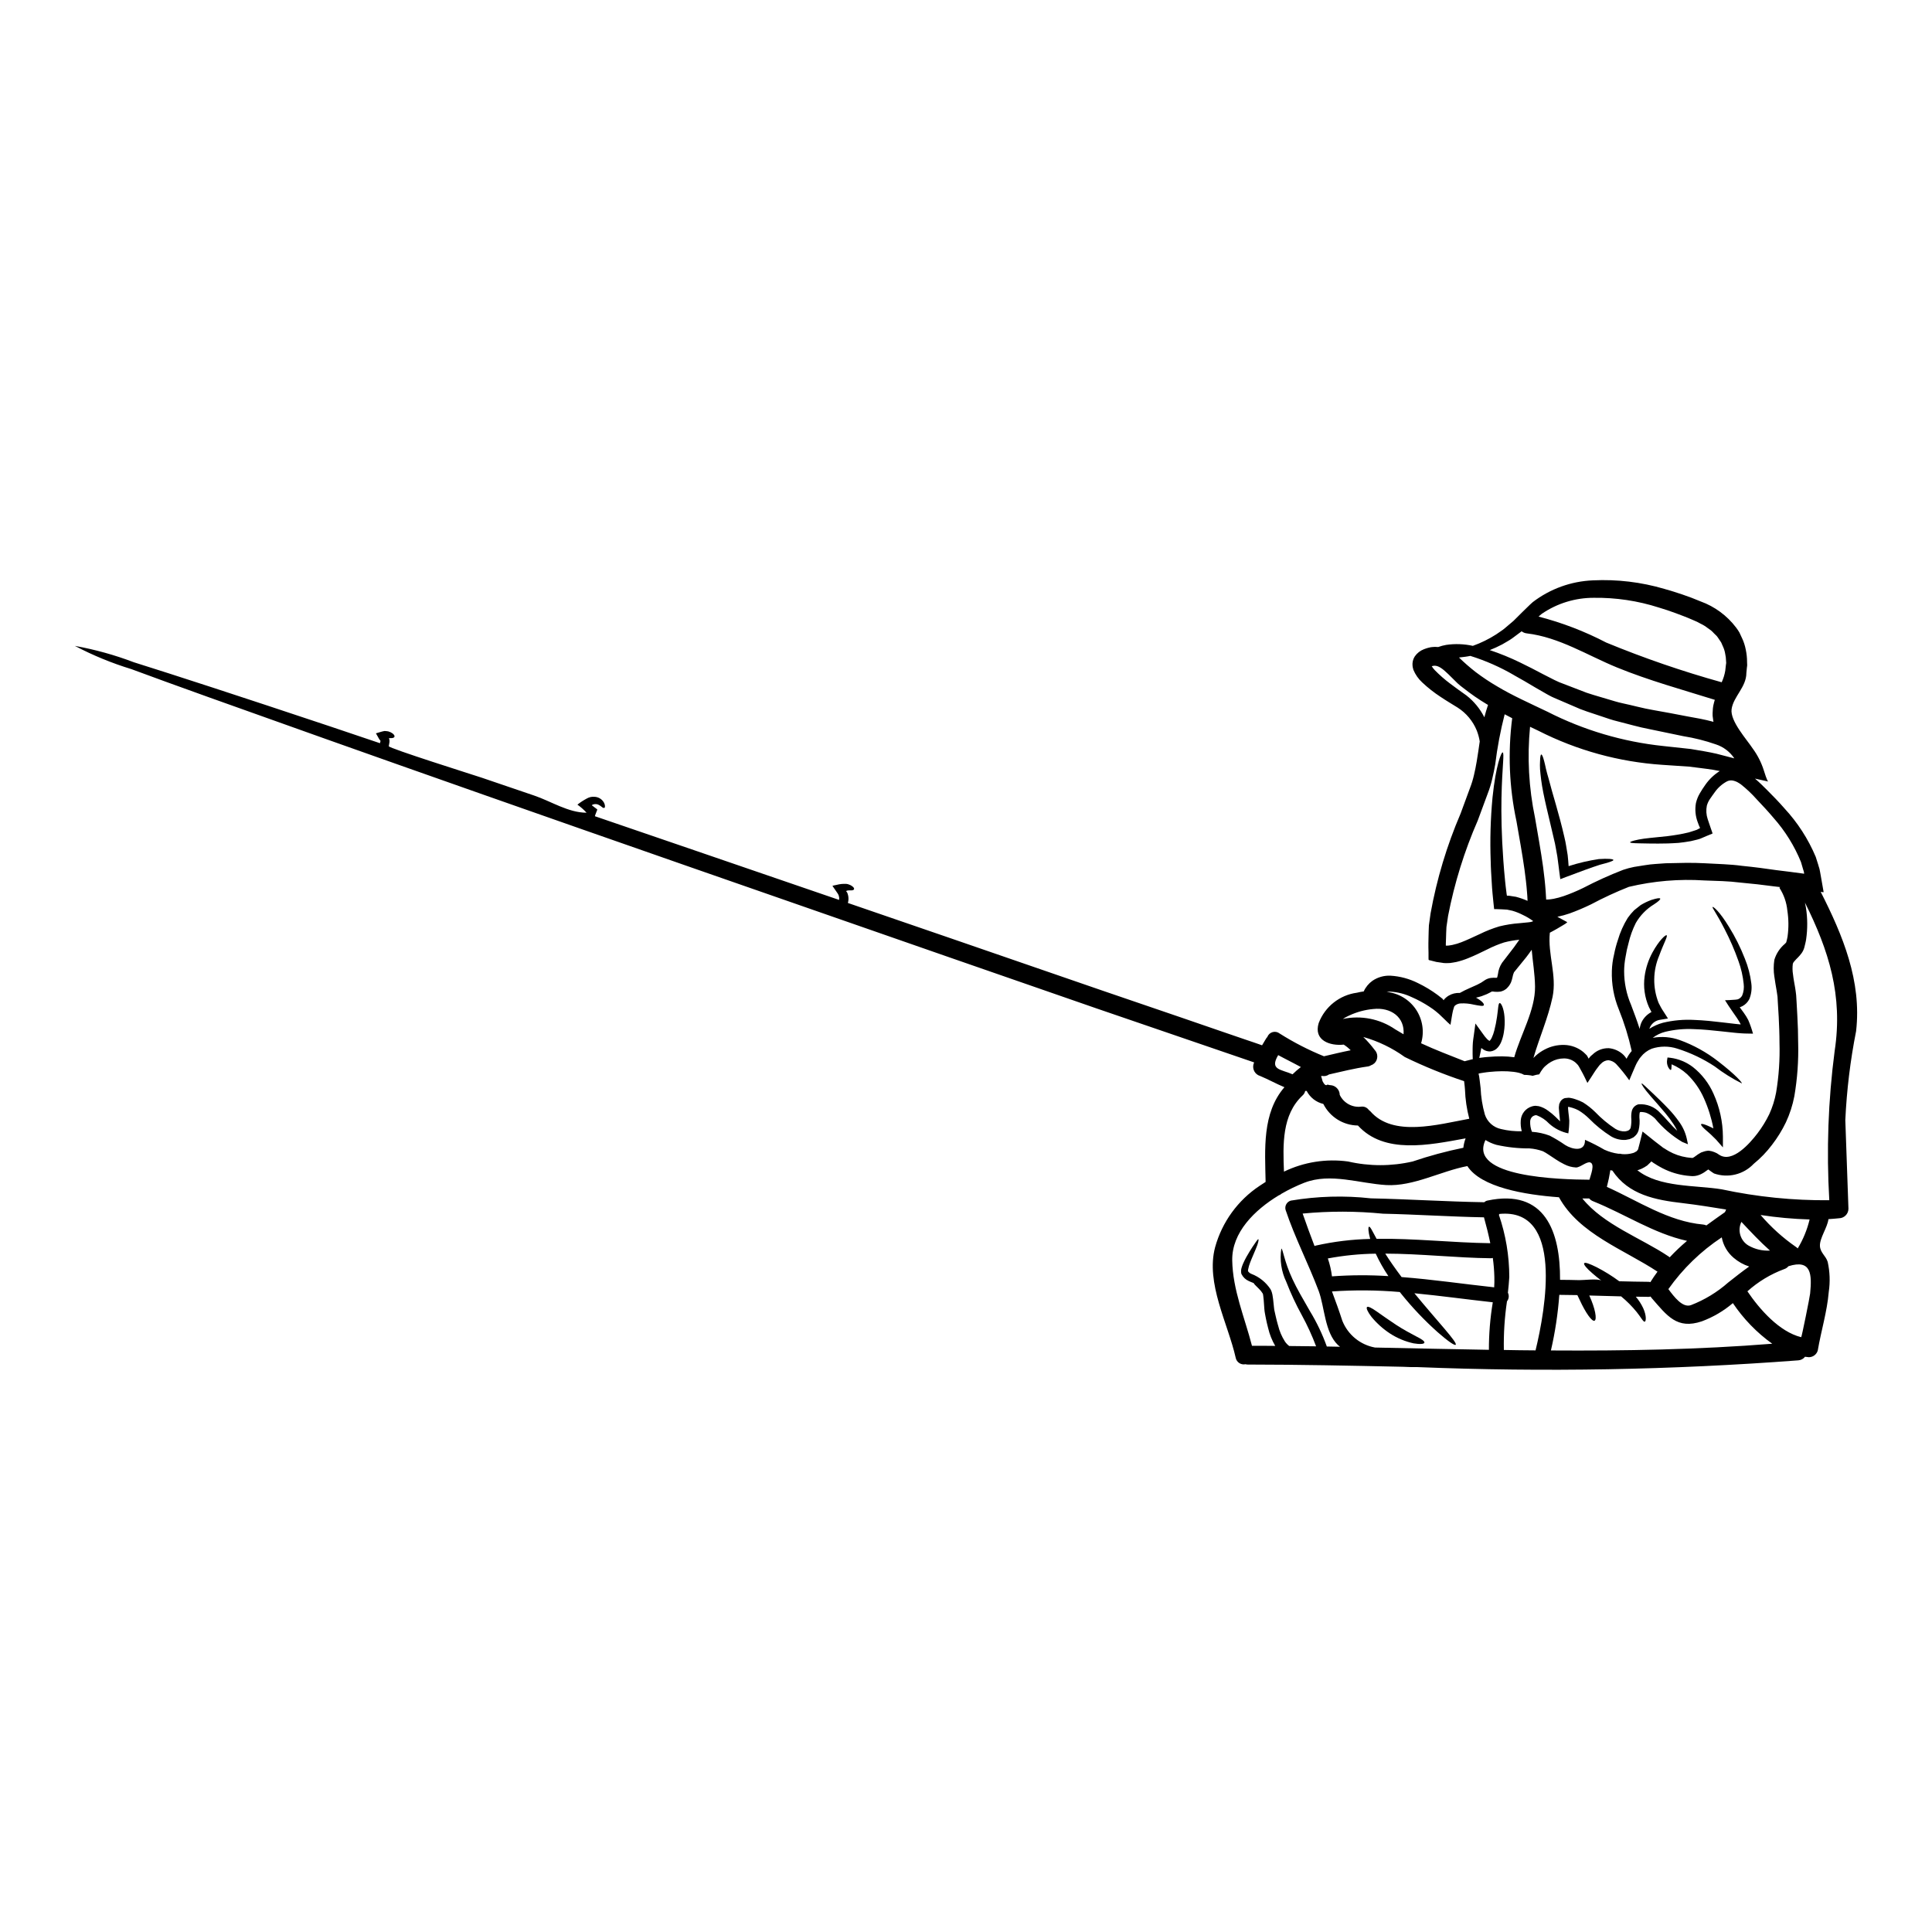 <?xml version="1.0" encoding="UTF-8"?>
<!-- Uploaded to: SVG Repo, www.svgrepo.com, Generator: SVG Repo Mixer Tools -->
<svg fill="#000000" width="800px" height="800px" version="1.1" viewBox="144 144 512 512" xmlns="http://www.w3.org/2000/svg">
 <g>
  <path d="m626.5 380.34c5.859 11.543 10.91 23.652 9.383 36.941v-0.004c-1.535 7.773-2.492 15.648-2.856 23.566 0.285 7.84 0.559 15.68 0.832 23.52l-0.004-0.004c-0.023 1.367-1.125 2.469-2.492 2.492-0.93 0.098-1.879 0.18-2.805 0.23-0.27 2.242-2.363 5.035-2.258 7.125 0.098 1.812 1.574 2.594 2.059 4.219 0.574 2.602 0.672 5.289 0.281 7.926-0.434 5.246-2.027 10.328-2.906 15.496h0.004c-0.289 1.082-1.273 1.832-2.394 1.824-0.336-0.02-0.668-0.059-0.996-0.117-0.43 0.559-1.078 0.902-1.777 0.949-33.566 2.547-67.25 3.148-100.88 1.793-1.297 0-2.606 0-3.902-0.086-13.703-0.297-27.402-0.578-41.109-0.594h0.004c-0.211-0.004-0.422-0.031-0.629-0.082-0.574 0.121-1.176 0-1.664-0.328-0.488-0.328-0.82-0.84-0.926-1.418-2.043-9.055-7.988-19.727-5.449-29.262 1.84-6.676 6.035-12.457 11.809-16.281 0.531-0.363 1.047-0.695 1.574-1.027-0.168-8.688-0.949-18.234 4.984-25.098-2.195-0.914-4.269-2.078-6.465-2.992v0.004c-1.309-0.391-2.074-1.746-1.742-3.07 0.051-0.184 0.133-0.352 0.18-0.516-14.547-4.984-28.496-9.766-41.852-14.336-13.77-4.766-26.91-9.328-39.426-13.684-25.043-8.719-47.668-16.59-68.047-23.699-40.754-14.219-72.504-25.395-96.707-33.996-24.203-8.602-40.887-14.562-51.484-18.5h0.004c-5.184-1.582-10.207-3.644-15.004-6.164 5.328 0.957 10.555 2.406 15.613 4.332 10.797 3.387 27.656 8.867 52.035 17.004 4.168 1.398 8.586 2.894 13.207 4.453l0.129-0.512c0.035-0.082 0-0.102 0-0.102s0-0.047-0.035-0.082-0.215-0.285-0.301-0.395l-0.863-1.527 1.078-0.32c0.387-0.121 0.781-0.219 1.18-0.301 0.336 0.012 0.668 0.047 0.996 0.102 0.418 0.109 0.812 0.297 1.16 0.547 0.48 0.395 0.582 0.695 0.48 0.914-0.102 0.215-0.414 0.332-0.93 0.332h0.004c-0.172 0.008-0.344 0.008-0.516 0 0.027 0.043 0.043 0.094 0.051 0.145 0.098 0.297 0.125 0.609 0.082 0.918-0.066 0.48-0.133 0.789-0.18 1.078 0 0.547 22.75 7.707 24.664 8.352 4.633 1.574 9.25 3.148 13.867 4.723 4.504 1.527 9.016 4.535 13.887 4.551h-0.004c-0.73-0.801-1.543-1.52-2.426-2.144 0.793-0.621 1.637-1.172 2.523-1.641 0.617-0.352 1.324-0.504 2.027-0.434 0.914 0.039 1.758 0.5 2.293 1.242 0.266 0.355 0.426 0.777 0.461 1.219 0 0.281-0.047 0.414-0.164 0.48-0.176 0.039-0.359-0.004-0.496-0.121-0.215-0.129-0.449-0.395-0.816-0.578h0.004c-0.379-0.258-0.844-0.363-1.297-0.297-0.23 0.02-0.453 0.094-0.648 0.215-0.051 0.047-0.082 0.098-0.031 0.129 0.035 0.016 0.066 0.031 0.098 0.051 0.156 0.109 0.305 0.227 0.449 0.352l0.531 0.395c0.148 0.133 0.465 0.246 0.266 0.484-0.145 0.395-0.316 0.832-0.48 1.258-0.031 0.133-0.066 0.215-0.082 0.316 8.484 2.887 17.434 5.949 26.84 9.188 11.84 4.07 24.461 8.398 37.867 12.988h-0.004c0.035-0.188 0.047-0.379 0.035-0.566-0.012-0.148-0.039-0.293-0.086-0.43l-0.066-0.234v-0.004c-0.082-0.199-0.188-0.387-0.312-0.562-0.465-0.68-0.914-1.328-1.332-1.93l0.395-0.113 0.5-0.098 0.898-0.199c0.496-0.094 1.004-0.133 1.508-0.117 0.387-0.023 0.777 0.047 1.133 0.199 0.207 0.07 0.41 0.168 0.598 0.281 0.613 0.395 0.789 0.711 0.695 0.945-0.09 0.23-0.434 0.336-1.078 0.301-0.867-0.031-1.047 0.148-0.949 0.352 0.051 0.031 0.082 0.066 0.133 0.098h0.004c0.059 0.113 0.113 0.23 0.164 0.348 0.098 0.281 0.172 0.57 0.215 0.863 0.078 0.562 0.035 1.133-0.117 1.676 8.973 3.074 18.285 6.273 27.945 9.602l39.441 13.602c6.863 2.34 13.879 4.738 21.047 7.191 3.57 1.23 7.207 2.477 10.859 3.738 1.836 0.613 3.68 1.246 5.531 1.895l2.789 0.945 1.398 0.484 0.695 0.246h0.066c0.332-0.547 0.645-1.094 0.98-1.645 0.105-0.195 0.238-0.371 0.395-0.527 0.23-0.633 0.75-1.121 1.398-1.305 0.648-0.184 1.344-0.047 1.875 0.371 3.727 2.356 7.652 4.375 11.738 6.031 2.363-0.547 4.723-1.129 7.086-1.594-0.555-0.566-1.176-1.07-1.844-1.496-3.59 0.395-8.059-1.078-6.629-5.731h0.004c1.648-4.328 5.539-7.406 10.129-8.023 0.594-0.145 1.191-0.262 1.797-0.344 0.504-1.125 1.301-2.094 2.305-2.812 1.41-0.961 3.098-1.438 4.801-1.355 2.535 0.152 5.008 0.824 7.273 1.965 1.824 0.879 3.559 1.926 5.184 3.125 0.367 0.266 0.73 0.547 1.062 0.832l0.234 0.18 0.082 0.098 0.129 0.184c0.051 0.031 0.117 0.195 0.117 0.098l0.004 0.004c0.043-0.082 0.09-0.16 0.148-0.23l0.098-0.098c0.035-0.051 0 0 0.184-0.184v-0.004c0.262-0.254 0.551-0.477 0.863-0.664 0.902-0.539 1.941-0.793 2.988-0.734 0.836-0.469 1.695-0.895 2.574-1.273 0.648-0.27 1.316-0.566 2.012-0.898 0.332-0.184 0.68-0.367 1.047-0.551 0.367-0.246 0.727-0.48 1.129-0.746 0.461-0.273 0.977-0.449 1.512-0.512 0.402-0.043 0.809-0.055 1.211-0.035 0.332 0 0.301 0 0.348-0.031 0.027-0.027 0.047-0.055 0.066-0.086 0.016-0.035 0.027-0.074 0.035-0.117 0.031-0.113 0.098-0.434 0.164-0.746 0.125-1.066 0.492-2.09 1.082-2.988 0.965-1.262 2.012-2.609 3.121-4.055 0.465-0.66 0.965-1.348 1.465-2.059h-0.004c-1.363 0.125-2.711 0.363-4.035 0.715-1.543 0.496-3.043 1.121-4.484 1.859-1.594 0.762-3.238 1.609-5.117 2.344-0.98 0.398-1.988 0.723-3.019 0.965-0.535 0.113-1.113 0.195-1.68 0.281l-0.965 0.035v-0.004c-0.445 0.02-0.891-0.023-1.324-0.117l-1.348-0.195-1.328-0.336-0.664-0.164c-0.164-0.098-0.051-0.414-0.098-0.613v-1.363l-0.031-1.363v-1.113l0.031-1.574c0.035-1.047 0.035-2.094 0.102-3.172 0.148-1.047 0.301-2.125 0.449-3.207 1.641-9.078 4.309-17.941 7.949-26.418 0.816-2.223 1.66-4.504 2.508-6.809 0.434-1.117 0.781-2.269 1.047-3.438 0.285-1.18 0.516-2.391 0.73-3.637 0.281-1.676 0.531-3.422 0.789-5.231v-0.004c-0.156-0.988-0.422-1.957-0.785-2.887-1.023-2.504-2.797-4.629-5.074-6.082-1.301-0.812-2.961-1.789-4.519-2.836-1.73-1.129-3.359-2.41-4.863-3.824-1.016-0.934-1.816-2.078-2.344-3.352-0.066-0.246-0.133-0.5-0.184-0.746v-0.004c-0.043-0.301-0.062-0.605-0.051-0.914 0.035-0.684 0.254-1.348 0.633-1.922 0.594-0.844 1.426-1.492 2.391-1.863 0.336-0.117 0.715-0.27 1.047-0.352l0.484-0.113 0.246-0.066h0.074c0.031 0 0.332-0.051 0.332-0.051h0.102c0.344-0.043 0.695-0.055 1.043-0.031 0.148 0.02 0.297 0.027 0.449 0.031 0.684-0.25 1.391-0.441 2.109-0.566 2.356-0.348 4.758-0.262 7.086 0.25 2.168-0.773 4.242-1.793 6.18-3.035 0.746-0.551 1.574-1.016 2.305-1.645l2.293-1.945c0.789-0.789 1.574-1.574 2.406-2.391 0.418-0.395 0.832-0.816 1.262-1.23 0.434-0.418 0.93-0.914 1.43-1.344 4.602-3.523 10.176-5.535 15.961-5.766 6.379-0.305 12.766 0.457 18.895 2.258 1.609 0.449 3.203 0.949 4.812 1.496s3.305 1.18 4.816 1.828c3.738 1.352 7 3.758 9.402 6.926 0.316 0.418 0.613 0.855 0.879 1.312l0.68 1.465 0.004-0.004c0.457 0.973 0.793 2 0.996 3.055 0.234 1.098 0.352 2.219 0.348 3.34 0 0.285 0.031 0.598 0.031 0.848l-0.082 0.664-0.133 1.348c0 3.769-3.453 6.262-3.918 9.617-0.418 3.148 4 7.969 5.644 10.477v-0.004c1.266 1.738 2.242 3.668 2.891 5.715 0.133 0.395 0.883 2.906 1.18 2.973l-3.301-0.727-0.215-0.051c1.109 0.949 2.125 1.945 3.148 2.973 1.496 1.512 3.09 3.106 4.633 4.883h-0.004c3.508 3.773 6.324 8.137 8.324 12.887l0.648 2.043 0.148 0.516 0.082 0.246 0.117 0.395c0.129 0.496 0.211 1.18 0.332 1.758 0.215 1.227 0.434 2.457 0.648 3.703l0.082 0.465 0.031 0.23 0.004 0.004c-0.074 0.016-0.148 0.016-0.219 0zm3.703 42.188c2.238-14.734-1.547-26.625-7.871-39.328 0.098 0.465 0.195 0.914 0.266 1.379v-0.004c0.43 2.754 0.449 5.559 0.051 8.32-0.098 0.715-0.301 1.414-0.48 2.176-0.148 0.555-0.398 1.078-0.734 1.543l-0.465 0.582-0.395 0.434h0.004c-0.391 0.375-0.762 0.77-1.113 1.18-0.16 0.172-0.281 0.375-0.348 0.598-0.125 0.945-0.105 1.902 0.051 2.844 0.113 1.078 0.352 2.258 0.562 3.504 0.102 0.598 0.199 1.316 0.27 1.996l0.113 1.828c0.066 1.211 0.133 2.426 0.199 3.621 0.133 2.391 0.215 4.781 0.215 7.156l0.004-0.004c0.125 4.738-0.215 9.477-1.012 14.148-0.457 2.391-1.203 4.711-2.231 6.914-1.016 2.117-2.254 4.121-3.688 5.977-1.406 1.871-3.035 3.559-4.848 5.031-2.695 2.852-6.812 3.852-10.516 2.559-0.395-0.215-0.562-0.395-0.863-0.582l-0.633-0.465c-0.012-0.008-0.031-0.008-0.047 0-0.035 0-0.465 0.316-0.465 0.316-0.543 0.434-1.148 0.793-1.793 1.062-0.809 0.336-1.691 0.449-2.559 0.332-0.562-0.066-1.113-0.082-1.676-0.199-2.207-0.355-4.336-1.102-6.277-2.207-0.5-0.246-0.93-0.566-1.379-0.832l-0.352-0.215-0.164-0.117-0.035-0.031-0.164-0.117-0.164-0.113-0.031-0.031-0.086 0.082-0.332 0.348-0.004-0.004c-0.219 0.234-0.453 0.453-0.695 0.664l-0.762 0.48c-0.488 0.293-1.008 0.527-1.547 0.695-0.098 0.031-0.199 0.055-0.301 0.066 5.766 4.621 15.43 3.938 22.34 5.066 9.375 2.012 18.945 2.981 28.531 2.894-0.773-13.199-0.297-26.441 1.422-39.551zm-6.496 64.223c0.48-4.984 0.367-9.121-5.746-7.191h0.004c-0.309 0.371-0.719 0.645-1.184 0.785-3.57 1.328-6.859 3.32-9.699 5.867 3.223 4.75 8.422 10.715 14.254 12.16 0.129-0.012 2.293-10.695 2.375-11.621zm-1.848-111.24c0.066 0 0.285 0.102 0.25 0l-0.035-0.301c0-0.066 0-0.066-0.031-0.195l-0.23-0.746c-0.164-0.598-0.352-1.18-0.516-1.762l0.004-0.008c-1.754-4.324-4.238-8.316-7.34-11.805-1.43-1.707-2.926-3.285-4.383-4.832l-0.004-0.004c-1.281-1.449-2.688-2.781-4.203-3.984-0.324-0.23-0.66-0.441-1.012-0.633-0.301-0.148-0.621-0.266-0.949-0.344-0.562-0.152-1.164-0.102-1.691 0.148-1.301 0.688-2.422 1.672-3.269 2.871-0.449 0.629-0.949 1.297-1.332 1.879-0.348 0.527-0.613 1.102-0.785 1.707-0.238 1.18-0.164 2.402 0.215 3.543 0.133 0.395 0.266 0.789 0.395 1.18 0.164 0.496 0.332 0.98 0.5 1.461l0.246 0.695 0.113 0.352c0.02 0.047 0.066 0.113 0.035 0.148l-0.164 0.082c-0.465 0.18-0.914 0.395-1.363 0.562l-1.297 0.551 0.004 0.004c-0.363 0.168-0.742 0.297-1.129 0.395-0.617 0.148-1.211 0.301-1.793 0.43-1.145 0.215-2.242 0.352-3.254 0.465-1.012 0.051-1.969 0.133-2.844 0.148-3.519 0.086-5.981 0-7.606-0.031s-2.363-0.098-2.394-0.266c-0.031-0.164 0.695-0.418 2.309-0.746 1.613-0.332 4.133-0.516 7.539-0.883 0.867-0.098 1.762-0.246 2.723-0.395 0.961-0.145 1.945-0.367 2.992-0.613 0.496-0.164 1.031-0.336 1.574-0.5 0.195-0.047 0.383-0.113 0.566-0.195l0.395-0.215 0.395-0.199c0.102-0.066-0.082-0.266-0.113-0.395l-0.184-0.434c-0.098-0.246-0.195-0.516-0.281-0.762l-0.004-0.004c-0.613-1.621-0.773-3.379-0.465-5.082 0.215-0.91 0.566-1.785 1.043-2.59 0.449-0.789 0.914-1.465 1.43-2.211 1.023-1.469 2.328-2.715 3.836-3.668-0.562-0.102-1.113-0.199-1.676-0.316-2.078-0.336-4.203-0.551-6.441-0.852-2.293-0.148-4.684-0.316-7.16-0.48-11.418-0.766-22.566-3.832-32.77-9.016-0.746-0.367-1.48-0.715-2.227-1.062-0.781 8.055-0.34 16.18 1.316 24.102 0.746 4.379 1.543 8.719 2.141 13.035 0.285 2.141 0.531 4.301 0.68 6.441 0.113 1.543 0.133 2.043 0.133 2.176v0.035c0.266 0.008 0.527-0.004 0.789-0.035 0.418-0.066 0.832-0.082 1.262-0.184l1.277-0.301 1.297-0.395v0.004c1.762-0.617 3.488-1.34 5.164-2.156 3.441-1.797 6.977-3.402 10.598-4.805 0.961-0.328 1.941-0.59 2.938-0.785l2.824-0.449c1.879-0.336 3.703-0.352 5.512-0.516 3.602-0.082 6.992-0.199 10.379 0 3.391 0.199 6.691 0.246 9.84 0.68 3.188 0.316 6.211 0.711 9.152 1.145 2.445 0.293 4.809 0.598 7.086 0.91zm-1.445 99.336c1.441-2.383 2.504-4.973 3.148-7.676-4.348-0.129-8.688-0.523-12.988-1.184 2.734 3.195 5.863 6.027 9.316 8.426 0.191 0.121 0.367 0.266 0.523 0.434zm-2.684-82.723c0.309-2.266 0.285-4.562-0.066-6.824-0.207-2.148-0.93-4.219-2.109-6.031l0.23-0.18c-0.531-0.066-1.047-0.117-1.574-0.184-2.941-0.395-5.949-0.742-9.02-1.012-3.09-0.395-6.242-0.449-9.48-0.562h-0.004c-6.723-0.438-13.473 0.133-20.027 1.691-3.438 1.359-6.789 2.91-10.051 4.648-1.852 0.902-3.754 1.707-5.695 2.41l-1.574 0.484-1.645 0.395c0.852 0.48 1.746 0.945 2.641 1.43l-0.48 0.395c-0.184 0.129-0.5 0.301-0.73 0.449-0.531 0.301-1.047 0.613-1.574 0.93-0.613 0.332-1.18 0.68-1.848 1.012-0.598 5.731 1.91 11.312 0.715 17.059-1.18 5.547-3.488 10.715-5.066 16.137 0.215-0.23 0.449-0.449 0.645-0.629l0.004-0.004c0.691-0.617 1.453-1.145 2.273-1.574 1.613-0.867 3.422-1.293 5.254-1.246 1.836 0.047 3.602 0.699 5.027 1.859 0.352 0.285 0.633 0.613 0.949 0.914l0.082 0.102v0.031l0.082 0.148c0.121 0.184 0.223 0.379 0.301 0.582 0.102-0.051 0.215-0.285 0.336-0.418 0.059-0.074 0.125-0.148 0.195-0.215l0.117-0.113 0.395-0.336c1.152-1.129 2.715-1.738 4.328-1.691 1.484 0.137 2.875 0.785 3.938 1.824 0.281 0.305 0.539 0.633 0.762 0.98 0.133-0.215 0.25-0.547 0.434-0.789v0.004c0.031-0.074 0.07-0.141 0.121-0.203l0.195-0.285v0.004c0.188-0.277 0.391-0.539 0.613-0.789-0.832-3.762-1.977-7.449-3.418-11.02-1.328-3.242-1.957-6.731-1.844-10.234 0.047-1.484 0.246-2.957 0.598-4.398 0.242-1.258 0.57-2.496 0.98-3.707 0.602-2.074 1.484-4.062 2.621-5.902 0.516-0.727 1.09-1.41 1.711-2.043 0.629-0.5 1.227-0.965 1.742-1.379h0.004c0.906-0.547 1.863-1.004 2.856-1.363 1.527-0.48 2.223-0.547 2.305-0.332 0.082 0.215-0.43 0.73-1.691 1.543-1.973 1.207-3.613 2.891-4.773 4.894-0.859 1.707-1.512 3.512-1.941 5.379-0.328 1.156-0.586 2.332-0.766 3.523-0.25 1.273-0.383 2.57-0.395 3.867-0.004 3.086 0.625 6.141 1.848 8.973 0.711 1.926 1.543 4.051 2.273 6.359 0.07-0.66 0.258-1.301 0.547-1.895 0.57-1.109 1.473-2.012 2.574-2.594-0.215-0.43-0.449-0.863-0.664-1.297v0.004c-1.133-2.57-1.531-5.406-1.145-8.188 0.305-2.199 1-4.324 2.059-6.277 1.777-3.269 3.508-4.781 3.769-4.586 0.352 0.234-0.789 2.16-1.969 5.398-1.691 3.988-1.75 8.477-0.164 12.508 0.199 0.395 0.418 0.789 0.613 1.18 0.195 0.395 0.465 0.762 0.695 1.129l1.18 1.844-2.043 0.336 0.004-0.004c-1.094 0.145-2.059 0.789-2.609 1.746-0.117 0.211-0.219 0.434-0.301 0.66 1.113-0.715 2.328-1.258 3.606-1.609 2.727-0.656 5.535-0.906 8.336-0.75 2.625 0.102 5.082 0.367 7.406 0.648 1.18 0.133 2.289 0.266 3.391 0.395l1.461 0.148v0.004c0-0.055-0.008-0.105-0.031-0.152-0.293-0.547-0.617-1.078-0.965-1.594-0.434-0.598-0.848-1.195-1.242-1.793-0.664-0.961-1.363-1.992-1.895-2.875 0.727-0.031 1.445-0.031 2.207-0.113 0.379-0.008 0.758-0.047 1.129-0.117l0.316-0.129v-0.004c0.383-0.199 0.695-0.512 0.898-0.895 0.398-0.98 0.531-2.043 0.395-3.09-0.211-2.059-0.672-4.086-1.379-6.031-1.023-2.906-2.254-5.734-3.672-8.469-2.141-4.203-3.371-5.695-3.188-5.859 0.18-0.164 1.812 1.109 4.328 5.231v-0.004c1.672 2.695 3.09 5.535 4.238 8.488 0.848 2.074 1.414 4.254 1.691 6.477 0.203 1.422 0.023 2.871-0.516 4.203-0.398 0.797-1.035 1.453-1.824 1.875l-0.613 0.266c-0.039 0.008-0.082 0.008-0.117 0 0 0.031 0.082 0.113 0.102 0.164 0.332 0.449 0.66 0.914 1.012 1.379 0.426 0.59 0.809 1.215 1.145 1.859 0.508 1.176 0.93 2.387 1.262 3.621-1.016-0.035-2.012 0-3.059-0.086l-1.094-0.082-0.832-0.082c-1.113-0.113-2.258-0.246-3.422-0.367-2.328-0.246-4.723-0.512-7.227-0.578h0.004c-2.551-0.133-5.106 0.102-7.59 0.695-1.215 0.301-2.359 0.852-3.356 1.609 2.391-0.43 4.852-0.227 7.144 0.586 3.68 1.332 7.125 3.238 10.211 5.648 4.723 3.652 6.41 5.664 6.262 5.844h0.004c-2.535-1.27-4.945-2.777-7.191-4.504-3.082-2.031-6.43-3.621-9.953-4.723-2.191-0.703-4.555-0.691-6.742 0.031-1.137 0.461-2.133 1.211-2.887 2.176-0.223 0.25-0.418 0.523-0.582 0.816l-0.434 0.711c-0.164 0.27-0.281 0.598-0.434 0.898-0.562 1.227-1.059 2.527-1.609 3.769-1.066-1.52-2.231-2.965-3.488-4.328-0.551-0.559-1.277-0.906-2.059-0.996-0.77 0.043-1.484 0.395-1.992 0.977l-0.301 0.285-0.484 0.629h0.004c-0.344 0.422-0.66 0.867-0.945 1.328-0.633 0.949-1.211 1.945-1.828 2.805-0.531-1.094-1.031-2.191-1.695-3.352l-0.48-0.867c-0.074-0.148-0.164-0.293-0.266-0.426l-0.18-0.215c-0.035-0.066-0.051-0.066-0.082-0.082l-0.004-0.004c-0.172-0.199-0.359-0.383-0.566-0.551-0.84-0.652-1.875-1.004-2.938-0.996-1.191 0-2.367 0.309-3.406 0.898-0.543 0.309-1.047 0.68-1.508 1.098-0.254 0.219-0.484 0.461-0.684 0.727-0.363 0.473-0.684 0.973-0.961 1.496l-0.73 0.117-0.434 0.113c-0.266 0.051-0.68 0.246-0.789 0.117l-0.285-0.066v0.004c-0.16-0.035-0.328-0.059-0.496-0.066l-0.531-0.051-0.746-0.031-0.484-0.246c-0.133-0.066-0.215-0.066-0.316-0.117v-0.004c-0.195-0.074-0.395-0.137-0.598-0.184-0.457-0.109-0.922-0.195-1.391-0.25-1.027-0.121-2.059-0.18-3.09-0.164-1.062 0-2.16 0.082-3.254 0.184-0.547 0.062-1.113 0.113-1.66 0.211l-0.73 0.117-0.266 0.051-0.004 0.004c-0.102 0.02-0.203 0.051-0.297 0.098 0.031 0.098 0.066 0.195 0.098 0.316l0.098 0.516 0.133 0.98c0.098 0.645 0.164 1.297 0.23 1.926l0.004-0.004c0.094 2.394 0.473 4.769 1.125 7.074 0.641 1.961 2.281 3.43 4.301 3.852 1.793 0.434 3.637 0.629 5.481 0.578-0.25-0.934-0.34-1.906-0.266-2.871 0.117-1.746 1.309-3.231 2.988-3.719 0.297-0.09 0.605-0.141 0.914-0.152 0.297 0.016 0.59 0.051 0.879 0.105 0.918 0.238 1.773 0.664 2.523 1.242 0.672 0.477 1.305 1.004 1.895 1.574l0.832 0.816 0.352 0.348c0.031 0 0.031 0 0.031-0.031l-0.098-1.016c-0.066-0.695-0.164-1.395-0.199-2.172l-0.004-0.004c-0.023-0.227-0.023-0.453 0-0.68 0.086-0.305 0-0.598 0.199-0.898 0.211-0.629 0.711-1.121 1.348-1.316 0.324-0.051 0.652-0.082 0.98-0.098 0.227 0 0.457 0.027 0.68 0.082 0.383 0.07 0.762 0.168 1.129 0.301 0.703 0.223 1.387 0.504 2.043 0.848 1.168 0.73 2.258 1.59 3.238 2.559 1.602 1.672 3.383 3.16 5.316 4.434 0.766 0.48 1.656 0.723 2.559 0.695 0.18-0.051 0.395-0.082 0.578-0.117 0.184-0.035 0.301-0.148 0.449-0.195 0.238-0.164 0.414-0.406 0.5-0.68 0.176-0.883 0.227-1.785 0.148-2.68-0.027-0.602 0.027-1.203 0.164-1.789 0.23-0.84 0.887-1.492 1.73-1.711 2.184-0.191 4.332 0.656 5.797 2.289 1.297 1.262 2.32 2.527 3.352 3.606 0.395 0.395 0.762 0.762 1.145 1.113-0.262-0.57-0.566-1.117-0.91-1.645-0.695-1.07-1.457-2.098-2.277-3.074-1.496-1.805-2.789-3.203-3.754-4.328-1.969-2.242-2.621-3.391-2.492-3.488 0.129-0.098 1.031 0.789 3.188 2.82 1.066 1.031 2.461 2.328 4.106 4.086 0.918 0.977 1.766 2.016 2.539 3.106 1.012 1.344 1.73 2.883 2.109 4.519l0.336 1.574-1.512-0.613c-2.742-1.633-5.184-3.731-7.211-6.195-0.562-0.543-1.207-0.996-1.91-1.348-0.32-0.168-0.668-0.277-1.027-0.328-0.184 0-0.395-0.066-0.566-0.066-0.129 0.004-0.262 0.004-0.391 0-0.102 0.051-0.117 0.035-0.184 0.246h-0.004c-0.059 0.391-0.082 0.785-0.066 1.18 0.129 1.148 0.055 2.312-0.215 3.438-0.109 0.363-0.277 0.707-0.496 1.016-0.246 0.312-0.531 0.59-0.848 0.832-0.336 0.164-0.68 0.348-1.031 0.48l-1.012 0.199c-1.367 0.094-2.727-0.234-3.902-0.934-2.117-1.336-4.066-2.91-5.816-4.699-0.844-0.84-1.785-1.574-2.805-2.191-0.516-0.277-1.055-0.5-1.609-0.668-0.27-0.086-0.539-0.16-0.816-0.215l-0.316-0.062c-0.035 0.047-0.051 0.129-0.035 0.48 0.035 0.598 0.133 1.297 0.215 2.027l0.102 1.094h0.004c0 1.152-0.082 2.301-0.25 3.438-1.91-0.398-3.676-1.297-5.117-2.609-0.902-0.957-2.012-1.699-3.242-2.172-0.098 0-0.215-0.035-0.285-0.035-0.066 0-0.117 0-0.246 0.051-0.227 0.066-0.441 0.176-0.633 0.316-0.363 0.328-0.578 0.789-0.594 1.277-0.039 0.941 0.117 1.879 0.465 2.758 1.605 0.105 3.191 0.449 4.699 1.016 1.426 0.738 2.801 1.57 4.117 2.488 1.812 1.145 5.348 1.992 5.25-1.383v0.004c1.766 0.777 3.484 1.652 5.148 2.625 1.172 0.531 2.41 0.891 3.684 1.062 0.332-0.031 0.664 0 0.98 0.098 0.973 0.09 1.957-0.004 2.894-0.277 0.23-0.059 0.453-0.16 0.645-0.301 0.094-0.055 0.188-0.105 0.285-0.148 0.055-0.07 0.113-0.137 0.18-0.203l0.082-0.098 0.066-0.035s0-0.031 0.031-0.082l0.113-0.215v-0.078l0.051-0.18 0.395-1.512 0.699-2.859c1.242 0.949 2.973 2.426 4.184 3.32l0.996 0.762 0.246 0.199 0.133 0.082 0.285 0.164c0.367 0.215 0.711 0.48 1.094 0.664l0.004 0.012c1.473 0.828 3.082 1.387 4.75 1.645 0.418 0.082 0.852 0.082 1.277 0.148 0.27 0 0.352 0.031 0.336 0 0.281-0.145 0.543-0.316 0.789-0.516l0.332-0.23 0.168-0.133 0.316-0.195v-0.004c0.203-0.133 0.41-0.254 0.629-0.367l0.695-0.23c0.227-0.082 0.461-0.141 0.699-0.172 0.23 0 0.48-0.113 0.711-0.047h0.004c0.48 0.055 0.949 0.18 1.398 0.367 0.449 0.168 0.875 0.402 1.258 0.695 3.457 2.289 8.074-2.941 10.133-5.648v0.004c1.215-1.598 2.273-3.312 3.148-5.117 0.836-1.832 1.441-3.754 1.809-5.731 0.727-4.352 1.023-8.762 0.895-13.172 0-2.273-0.098-4.602-0.211-6.941-0.066-1.18-0.133-2.344-0.215-3.523l-0.098-1.773c-0.066-0.516-0.133-0.996-0.234-1.574-0.18-1.145-0.43-2.363-0.594-3.688l-0.008-0.004c-0.234-1.492-0.234-3.012 0-4.504 0.496-1.633 1.453-3.094 2.758-4.199l0.246-0.246c0.035-0.055 0.074-0.105 0.117-0.148 0.051-0.082 0 0.047 0.051-0.133 0.109-0.461 0.27-0.961 0.34-1.5zm-10.348 81.965c1.723 0.984 3.699 1.445 5.68 1.328-2.672-2.363-5.117-5-7.574-7.606-1.098 2.269-0.277 5.004 1.895 6.285zm0.164 5.547c-1.512-0.484-2.91-1.27-4.117-2.309-1.641-1.387-2.754-3.301-3.148-5.414-5.527 3.652-10.324 8.305-14.148 13.715 1.496 1.996 3.738 5.019 5.965 4.254l-0.004 0.004c3.625-1.398 6.973-3.43 9.887-6 1.848-1.453 3.676-2.914 5.566-4.242zm6.113 20.469v-0.004c-4.09-2.934-7.625-6.582-10.43-10.762-2.441 2.082-5.231 3.719-8.238 4.832-6.594 2.207-9.184-1.477-13.285-6.176-0.102-0.133-0.199-0.27-0.285-0.395h0.004c-0.148 0.039-0.297 0.066-0.449 0.082l-3.473-0.047c0.789 0.926 1.453 1.953 1.969 3.055 0.93 2.059 0.746 3.543 0.395 3.57-0.395 0.082-0.93-1.062-2.125-2.555-1.234-1.52-2.621-2.91-4.133-4.152-2.809-0.066-5.617-0.148-8.422-0.23v0.031c1.574 3.391 2.078 6.328 1.383 6.644-0.695 0.316-2.426-2.207-3.906-5.434l-0.648-1.348c-1.594-0.031-3.188-0.047-4.781-0.066h-0.004c-0.359 4.961-1.102 9.887-2.223 14.734 19.574 0.129 39.137-0.223 58.652-1.781zm-12.203-180.4 0.004-0.004c-0.004-0.164-0.016-0.332-0.035-0.496-0.012-0.66-0.09-1.32-0.234-1.969-0.113-0.691-0.324-1.363-0.629-1.992l-0.418-0.961c-0.164-0.301-0.395-0.566-0.578-0.867-0.184-0.301-0.395-0.582-0.598-0.848l-0.762-0.746h-0.004c-0.234-0.27-0.488-0.52-0.762-0.75l-0.883-0.629c-0.57-0.453-1.195-0.84-1.855-1.145l-0.934-0.5-1.18-0.516c-1.574-0.695-3.023-1.227-4.519-1.789-1.496-0.562-2.992-1.047-4.484-1.496-5.559-1.781-11.371-2.648-17.207-2.574-4.914-0.012-9.719 1.465-13.777 4.234-0.301 0.23-0.578 0.496-0.863 0.746 6.215 1.605 12.23 3.914 17.922 6.879 9.98 4.117 20.203 7.633 30.605 10.527 0.453-0.977 0.77-2.012 0.949-3.074l0.148-1.344zm-0.316 145.51c0.098-0.215 0.18-0.449 0.301-0.68-3.789-0.613-7.574-1.227-11.363-1.676-7.406-0.848-14.48-2.207-18.781-8.637-0.164-0.031-0.352-0.066-0.531-0.117v-0.008c-0.234 1.496-0.543 2.977-0.93 4.438 8.336 3.754 16.277 9.152 25.523 9.98h0.004c0.293 0.031 0.578 0.109 0.844 0.234 1.641-1.195 3.289-2.375 4.949-3.535zm-2.258-121.47c1.641 0.434 3.203 0.816 4.723 1.227l0.004-0.004c-1.168-1.742-2.887-3.047-4.883-3.699-2.809-0.98-5.699-1.707-8.637-2.176-3.023-0.613-5.988-1.23-8.898-1.848-2.941-0.547-5.766-1.41-8.539-2.09-1.379-0.32-2.754-0.816-4.086-1.262-1.332-0.449-2.656-0.883-3.938-1.312-1.254-0.418-2.484-0.906-3.688-1.465-1.18-0.496-2.344-1.012-3.473-1.492-0.566-0.25-1.129-0.5-1.695-0.73l-0.211-0.098-0.168-0.086h-0.047l-0.117-0.066-0.414-0.211-0.832-0.449c-1.047-0.613-2.078-1.18-3.09-1.777-1.969-1.18-3.836-2.273-5.648-3.269v-0.008c-3.66-2.137-7.547-3.852-11.594-5.113-0.449 0.082-0.914 0.184-1.348 0.23-0.578 0.082-1.129 0.148-1.66 0.199h0.004c1.395 1.355 2.863 2.637 4.398 3.836 1.867 1.414 3.82 2.715 5.848 3.887 3.867 2.328 8.586 4.434 13.203 6.644 9.582 4.887 19.98 7.965 30.676 9.086 2.508 0.266 4.949 0.531 7.289 0.789 2.375 0.395 4.688 0.762 6.836 1.258zm-0.715-13.32c0.082-0.316 0.168-0.645 0.27-0.965-8.605-2.688-17.539-5.148-25.875-8.555-7.922-3.238-15.332-8.039-23.965-9.055h-0.004c-0.488-0.055-0.957-0.246-1.344-0.551-0.832 0.633-1.66 1.246-2.457 1.832-0.883 0.645-1.832 1.109-2.691 1.641-1.07 0.562-2.168 1.066-3.293 1.512 2.773 0.926 5.481 2.035 8.109 3.32 1.926 0.93 3.902 1.945 5.926 3.023 1.012 0.523 2.043 1.051 3.09 1.574l0.789 0.367 0.395 0.18 0.102 0.051 0.18 0.066c0.562 0.23 1.145 0.449 1.727 0.664 1.145 0.449 2.328 0.898 3.543 1.363h0.004c1.184 0.496 2.398 0.926 3.637 1.281 1.227 0.367 2.473 0.746 3.734 1.109 1.262 0.363 2.523 0.789 3.906 1.082 2.688 0.562 5.41 1.348 8.285 1.828s5.848 1.078 8.852 1.645c2.207 0.395 4.57 0.789 7.012 1.461l-0.051-0.199-0.004-0.039-0.062-0.449-0.117-0.898c-0.023-0.453-0.012-0.906 0.031-1.359 0-0.367 0.051-0.73 0.102-1.098 0.051-0.367 0.117-0.551 0.184-0.832zm-11.691 146.79 0.004-0.004c1.445-1.547 2.981-3.004 4.602-4.367-8.871-1.969-16.41-7.086-24.879-10.496l-0.004-0.004c-0.406-0.148-0.77-0.406-1.047-0.742h-1.812c5.582 6.957 15.609 10.512 22.77 15.316 0.148 0.082 0.262 0.199 0.383 0.297zm-5.117 6.578c0.598-0.965 1.23-1.895 1.895-2.789-8.801-5.828-20.793-9.996-26.109-19.715-9.055-0.664-20.645-2.621-24.281-8.266-7.008 1.328-14.301 5.434-21.477 5.031-7.086-0.414-14.797-3.301-21.691-0.629l0.004-0.008c-2.102 0.824-4.137 1.809-6.094 2.938-0.211 0.191-0.461 0.34-0.73 0.434-6.426 3.887-12.438 9.84-12.324 17.203 0.133 7.871 3.289 15.113 5.231 22.656 2.043 0 4.106 0 6.164 0.031-0.867-1.484-1.504-3.09-1.891-4.766-0.23-0.848-0.418-1.707-0.582-2.508-0.082-0.414-0.148-0.816-0.23-1.211l-0.113-0.664-0.066-0.645c-0.051-0.789-0.117-1.574-0.168-2.328-0.031-0.395-0.082-0.695-0.113-1.047l-0.062-0.434c-0.035-0.113-0.035-0.098-0.035-0.164l-0.066-0.133c-0.262-0.438-0.578-0.832-0.945-1.184l-0.996-0.996-0.215-0.23-0.066-0.086c-0.031-0.047-0.066-0.129-0.113-0.195l-0.004-0.004c-0.109-0.078-0.234-0.141-0.363-0.184-0.285-0.113-0.648-0.246-1.016-0.43-0.816-0.363-1.477-0.996-1.875-1.793l-0.051-0.082c-0.125-0.535-0.109-1.09 0.051-1.613 0.109-0.371 0.242-0.738 0.395-1.098 0.281-0.664 0.594-1.227 0.879-1.773 0.598-1.047 1.145-1.93 1.594-2.625 0.949-1.379 1.414-2.125 1.574-2.078 0.16 0.047 0 1.016-0.664 2.559-0.332 0.762-0.711 1.695-1.18 2.789-0.215 0.531-0.449 1.113-0.633 1.711-0.082 0.301-0.164 0.613-0.215 0.898h-0.008c-0.035 0.164-0.051 0.328-0.047 0.496 0.23 0.348 0.57 0.609 0.961 0.75 2.047 0.793 3.797 2.203 5.008 4.035 0.141 0.25 0.258 0.516 0.344 0.789l0.168 0.66c0.047 0.395 0.129 0.816 0.18 1.18 0.082 0.762 0.164 1.547 0.246 2.328l0.066 0.531 0.117 0.516c0.082 0.395 0.164 0.789 0.266 1.18 0.184 0.789 0.367 1.574 0.598 2.344h0.008c0.363 1.543 0.988 3.012 1.84 4.348 0.312 0.453 0.691 0.852 1.129 1.184 2.363 0.031 4.75 0.047 7.125 0.082-1.059-2.816-2.312-5.551-3.75-8.191-1.582-2.871-2.969-5.844-4.152-8.898-1.316-2.738-1.773-5.805-1.312-8.805 0.414 0 0.711 3.289 2.973 8.125 1.129 2.441 2.754 5.231 4.602 8.434 1.805 2.969 3.309 6.113 4.484 9.383 1.18 0.035 2.344 0.051 3.504 0.066-0.164-0.148-0.363-0.281-0.531-0.434-3.543-3.352-3.543-10.043-5.117-14.316-2.727-7.258-6.328-14.148-8.789-21.523v0.004c-0.285-1.066 0.336-2.16 1.395-2.461 7.012-1.18 14.156-1.383 21.223-0.598 10.016 0.215 20.016 0.867 30.047 1.031 0.219-0.215 0.492-0.367 0.789-0.434 15.379-3.285 19.363 8.355 19.285 20.996 1.711 0 3.422 0.047 5.117 0.082 1.145 0.031 5.016-0.5 5.879 0.164-0.898-0.695-1.727-1.348-2.394-1.945-1.594-1.363-2.426-2.391-2.207-2.703 0.215-0.316 1.461 0.145 3.305 1.062h0.004c2.09 1.078 4.09 2.32 5.981 3.719 2.621 0.066 5.246 0.133 7.871 0.148v0.004c0.141 0.008 0.281 0.043 0.414 0.094zm-16.137-27.16c0.301-1.18 1.527-4.121 0.215-4.57-0.965-0.332-2.691 1.383-3.82 1.332v-0.004c-1.082-0.059-2.144-0.352-3.106-0.863-0.754-0.371-1.488-0.793-2.191-1.262-1.297-0.832-2.59-1.777-3.441-2.176h0.004c-1.145-0.406-2.336-0.66-3.543-0.75-2.957 0.02-5.902-0.297-8.785-0.945-1.02-0.289-1.992-0.719-2.891-1.277-4.719 9.887 19.93 10.469 27.566 10.52zm-14.285 45.227c2.656-10.93 7.477-37.785-9.57-36.156l0.004-0.004c-0.043 0.086-0.09 0.168-0.148 0.246 1.82 5.305 2.75 10.871 2.754 16.477-0.082 1.395-0.215 2.754-0.367 4.168h0.004c0.363 0.742 0.266 1.629-0.25 2.277-0.633 4.262-0.91 8.574-0.828 12.887 2.816 0.059 5.606 0.094 8.414 0.109zm-5.648-77.676c1.695-6.031 5.598-12.523 5.512-18.766-0.051-3.356-0.613-6.531-0.883-9.719-0.48 0.664-0.961 1.348-1.445 1.969-1.18 1.43-2.238 2.773-3.254 4.004l0.004-0.008c-0.188 0.426-0.32 0.871-0.395 1.328-0.094 0.457-0.227 0.906-0.395 1.344-0.262 0.594-0.641 1.129-1.113 1.574-0.199 0.246-0.531 0.352-0.762 0.547-0.281 0.129-0.57 0.238-0.867 0.32-0.52 0.078-1.051 0.094-1.574 0.047-0.246-0.043-0.496-0.066-0.75-0.066-0.23 0.117-0.449 0.23-0.648 0.352-0.199 0.117-0.48 0.246-0.711 0.352-0.465 0.18-0.914 0.348-1.363 0.531-0.531 0.164-1.012 0.301-1.48 0.395 1.727 0.965 2.227 1.711 2.062 2.012-0.164 0.301-1 0.164-2.789-0.184v-0.008c-1.078-0.246-2.188-0.348-3.293-0.297-0.547 0.008-1.074 0.195-1.508 0.531-0.098 0.051-0.129 0.184-0.215 0.25-0.047 0-0.113 0.316-0.18 0.496l-0.199 0.68c-0.129 0.484-0.23 1.23-0.348 1.863-0.113 0.629-0.199 1.227-0.301 1.859h-0.004c-0.488-0.406-0.957-0.836-1.398-1.297-0.531-0.516-1.078-1.062-1.641-1.574-0.285-0.234-0.566-0.484-0.867-0.73-0.23-0.184-0.465-0.367-0.711-0.547-0.316-0.215-0.633-0.449-0.98-0.664v-0.004c-1.492-0.977-3.062-1.828-4.699-2.539-1.773-0.84-3.691-1.328-5.648-1.445-0.316 0-0.633 0.027-0.949 0.082 3.152 0.32 5.996 2.031 7.758 4.66 1.758 2.633 2.258 5.91 1.352 8.945 3.766 1.758 7.641 3.203 11.539 4.762l0.367-0.098 1.527-0.395 0.27-0.051c-0.02-0.043-0.027-0.094-0.02-0.145-0.031-0.746-0.047-1.574-0.031-2.625 0-0.516 0.031-1.062 0.066-1.645 0.035-0.582 0.164-1.227 0.246-1.895l0.434-3.148 1.992 2.754c0.312 0.477 0.672 0.922 1.062 1.332 0.148 0.168 0.324 0.312 0.516 0.434 0.082 0.062 0.117 0.047 0.164 0.082s0.066-0.051 0.133-0.117c0.184-0.211 0.336-0.445 0.449-0.699 0.293-0.617 0.52-1.262 0.684-1.926 0.312-1.207 0.559-2.434 0.73-3.668 0.316-2.16 0.301-3.473 0.664-3.606 0.367-0.133 1.125 1.277 1.312 3.656 0.113 1.391 0.051 2.789-0.184 4.168-0.137 0.871-0.375 1.723-0.715 2.539-0.215 0.504-0.508 0.977-0.863 1.395-0.512 0.613-1.246 0.996-2.039 1.062-0.645 0.016-1.273-0.164-1.812-0.516-0.199-0.133-0.367-0.27-0.531-0.395-0.184 0.961-0.352 1.859-0.551 2.621v0.004c0.18-0.016 0.355-0.035 0.531-0.066 0.633-0.098 1.23-0.145 1.848-0.195 1.227-0.102 2.426-0.164 3.637-0.148v-0.004c1.094 0.004 2.188 0.086 3.269 0.238zm5.019-36.074-0.066-0.051v-0.008c-0.84-0.617-1.742-1.152-2.691-1.594-0.879-0.453-1.801-0.82-2.754-1.098-0.484-0.082-0.949-0.23-1.414-0.297-0.816-0.035-1.844-0.133-2.723-0.133h-0.695l-0.066-0.566-0.133-1.258c-0.082-0.789-0.148-1.574-0.23-2.328-0.082-1.012-0.18-1.996-0.215-2.973-0.113-1.93-0.246-3.769-0.266-5.535l-0.004 0.004c-0.211-5.644-0.051-11.301 0.48-16.926 0.883-8.637 2.363-12.059 2.676-11.957 0.531 0.113-0.133 3.621-0.301 12.09-0.082 4.234 0 9.73 0.496 16.605 0.098 1.711 0.301 3.508 0.465 5.398 0.082 0.945 0.215 1.91 0.336 2.891l0.066 0.531 0.031 0.18 0.031 0.184 0.02 0.098h0.098v0.008c0.156-0.012 0.312-0.012 0.465 0 0.598 0.098 1.18 0.18 1.793 0.281l0.004-0.004c1.062 0.277 2.102 0.637 3.106 1.082-0.051-0.949-0.051-1.414-0.133-2.176-0.148-2.012-0.395-4.07-0.68-6.144-0.578-4.152-1.379-8.438-2.141-12.875h-0.004c-1.906-8.938-2.281-18.137-1.113-27.203-0.664-0.336-1.328-0.699-1.992-1.047-1.125 4.371-1.961 8.812-2.508 13.289-0.234 1.312-0.5 2.641-0.816 3.938h0.004c-0.305 1.297-0.699 2.574-1.184 3.816-0.879 2.394-1.758 4.766-2.621 7.086-3.547 8.113-6.188 16.598-7.871 25.293-0.148 0.996-0.301 1.969-0.434 2.957-0.066 0.98-0.082 1.969-0.113 2.926l-0.051 1.445v0.434c-0.035 0.113 0.031 0.113 0.098 0.133h0.082l0.484-0.02c0.363-0.047 0.742-0.098 1.125-0.18v-0.004c0.805-0.172 1.598-0.41 2.363-0.715 1.594-0.617 3.188-1.398 4.832-2.144 1.672-0.824 3.41-1.508 5.195-2.043 1.75-0.43 3.535-0.715 5.336-0.844 0.789-0.066 1.574-0.148 2.344-0.23l0.395-0.051 0.215-0.031-0.004-0.004c0.133-0.023 0.266-0.059 0.395-0.098l0.184-0.086s0.117-0.027 0.117-0.043zm-10.336 97.043c0.047-0.914 0.082-1.812 0.047-2.723-0.039-1.695-0.176-3.387-0.414-5.066-0.137 0.047-0.277 0.074-0.418 0.086-9.301-0.098-18.73-1.211-28.082-1.227 1.18 1.875 2.656 3.984 4.328 6.211 8.195 0.625 16.348 1.84 24.539 2.719zm-1.398 16.559c-0.008-4.219 0.336-8.43 1.031-12.594-6.926-0.762-13.852-1.727-20.777-2.394 6.18 7.512 11.492 13.09 10.945 13.652-0.27 0.285-2.094-0.98-4.781-3.336-3.484-3.109-6.707-6.504-9.637-10.145l-0.395-0.5c-5.977-0.516-11.984-0.566-17.973-0.148 0.965 2.59 1.914 5.184 2.754 7.805h0.004c1.477 3.684 4.75 6.352 8.656 7.059 10.07 0.188 20.105 0.449 30.172 0.602zm-0.23-170.9c-0.133-0.082-0.266-0.148-0.395-0.23-2.109-1.262-4.133-2.66-6.062-4.184-0.547-0.398-1.07-0.824-1.574-1.277-0.484-0.449-0.898-0.883-1.316-1.297-0.812-0.816-1.574-1.574-2.269-2.16-1.414-1.18-2.277-1.43-3.305-1.113 0.234 0.383 0.512 0.742 0.828 1.066 1.258 1.281 2.609 2.469 4.051 3.543 1.445 1.113 2.789 2.043 4.328 3.148 1.984 1.555 3.602 3.527 4.738 5.777 0.277-1.078 0.609-2.164 0.973-3.269zm0.598 142.65c-0.465-2.305-1.047-4.582-1.676-6.856-8.918-0.168-17.82-0.766-26.742-0.965-7.086-0.703-14.223-0.715-21.309-0.035 0.996 2.894 2.059 5.746 3.148 8.605v-0.004c0.105-0.055 0.219-0.094 0.336-0.113 4.734-1.062 9.562-1.656 14.414-1.762-0.547-1.969-0.562-3.172-0.316-3.238 0.316-0.113 0.914 1.18 2.012 3.207 10.035-0.152 20.133 1.031 30.133 1.16zm-5.566-32.984c-0.668-2.535-1.055-5.137-1.145-7.754-0.047-0.617-0.098-1.211-0.18-1.793l-0.051-0.418h-0.004c-5.375-1.781-10.621-3.914-15.711-6.394-3.328-2.398-7.047-4.195-10.996-5.312 1.082 1.059 2.082 2.199 2.992 3.406 0.957 0.977 0.957 2.539 0 3.516-0.266 0.254-0.582 0.449-0.934 0.566-0.297 0.195-0.641 0.316-0.996 0.348-3.422 0.484-6.773 1.332-10.148 2.094h0.004c-0.527 0.383-1.191 0.527-1.828 0.395-0.098 0.031-0.195 0.055-0.297 0.066 0.078 0.152 0.141 0.312 0.18 0.48 0.051 0.25 0.117 0.492 0.199 0.73 0.02 0.066 0.043 0.125 0.07 0.188l0.066 0.129c0.082 0.148 0.18 0.301 0.281 0.449 0.066 0.051 0.25 0.27 0.285 0.301 0.031 0.031 0.051 0 0.066 0.051h-0.004c0.047-0.004 0.094 0.008 0.133 0.031 0.051 0.035 0.082 0 0.113 0.035s0.051-0.066 0.102-0.051 0.148-0.098 0.18-0.098h0.051c0.266 0 0.496 0.148 0.746 0.129h0.008c1.375 0.07 2.465 1.195 2.488 2.574 1.043 2.199 3.402 3.465 5.812 3.109 0.734-0.051 1.441 0.281 1.875 0.875 0.156 0.125 0.309 0.258 0.449 0.395 5.981 6.883 17.855 3.481 26.191 1.953zm-1.574 7.691c0.094-0.852 0.293-1.691 0.598-2.492-9.668 1.773-21.559 4.281-28.535-3.406-3.887-0.035-7.422-2.242-9.168-5.715-1.906-0.449-3.519-1.711-4.418-3.449h-0.336 0.004c-0.016 0.02-0.043 0.031-0.066 0.031-0.098 0.457-0.344 0.871-0.699 1.18-5.481 5.148-5.199 12.988-4.918 20.176h0.004c5.269-2.543 11.176-3.481 16.977-2.688 5.633 1.297 11.488 1.297 17.121 0 4.398-1.492 8.887-2.707 13.438-3.637zm-15.848-30.078c0.367-4.484-3.32-7.223-8.039-6.691h0.004c-2.195 0.199-4.336 0.777-6.332 1.707-0.602 0.262-1.18 0.574-1.727 0.934 4.816-1.035 9.844-0.039 13.902 2.754 0.73 0.449 1.461 0.883 2.191 1.297zm-4.019 64.09c-1.273-1.891-2.394-3.879-3.352-5.945-4.258 0.055-8.504 0.48-12.691 1.266 0.527 1.539 0.895 3.129 1.094 4.746 4.977-0.363 9.973-0.383 14.949-0.066zm-25.395-53.48c0.695-0.688 1.434-1.332 2.207-1.926 0-0.035-2.875-1.496-4.664-2.441-0.664-0.352-1.18-0.613-1.348-0.715-2.34 3.945 0.707 3.723 3.805 5.082z"/>
  <path d="m600.59 445.2v2.875l-1.812-2.062c-0.941-0.973-1.934-1.891-2.969-2.758-0.746-0.68-1.109-1.145-0.996-1.328 0.113-0.18 0.695-0.035 1.625 0.348 0.449 0.184 1 0.434 1.629 0.762v0.004c-0.523-2.766-1.371-5.457-2.523-8.023-1.055-2.383-2.566-4.539-4.449-6.344-1.207-1.102-2.594-1.988-4.102-2.621 0 0.266 0 0.531-0.035 0.746 0 0.43-0.047 0.695-0.164 0.742-0.117 0.047-0.332-0.145-0.582-0.527l-0.004 0.004c-0.398-0.66-0.539-1.441-0.395-2.195l0.098-0.578 0.762 0.082h0.004c2.176 0.281 4.242 1.137 5.984 2.473 2.359 1.871 4.227 4.293 5.438 7.051 1.617 3.566 2.465 7.434 2.492 11.352z"/>
  <path d="m567.7 371.66c2.445-0.168 3.852-0.02 3.871 0.246 0.02 0.27-1.363 0.695-3.574 1.262-2.223 0.711-5.297 1.844-9.055 3.269l-1.445 0.547-0.23-1.691c-0.199-1.363-0.32-2.789-0.551-4.285-0.297-1.477-0.48-3.023-0.895-4.602-1.363-6.012-2.859-11.539-3.391-15.711-0.117-1.043-0.25-1.992-0.301-2.805-0.047-0.816-0.035-1.527 0-2.109 0.031-1.18 0.129-1.805 0.332-1.828 0.199-0.02 0.449 0.582 0.746 1.695 0.148 0.562 0.316 1.258 0.48 2.059 0.164 0.801 0.449 1.66 0.715 2.641 0.98 3.902 2.754 9.25 4.168 15.461 0.414 1.613 0.598 3.254 0.879 4.801 0.117 0.996 0.184 1.969 0.25 2.922h0.012c2.606-0.84 5.277-1.465 7.988-1.871z"/>
  <path d="m519.26 498.13c1.41 0.711 2.305 1.277 2.223 1.676-0.082 0.398-1.18 0.48-2.875 0.195h0.004c-2.203-0.48-4.301-1.352-6.195-2.574-1.871-1.219-3.547-2.719-4.965-4.445-1.027-1.348-1.445-2.328-1.18-2.594 0.266-0.27 1.242 0.23 2.59 1.18 1.348 0.949 3.09 2.191 5.082 3.504 1.988 1.309 3.891 2.293 5.316 3.059z"/>
 </g>
</svg>